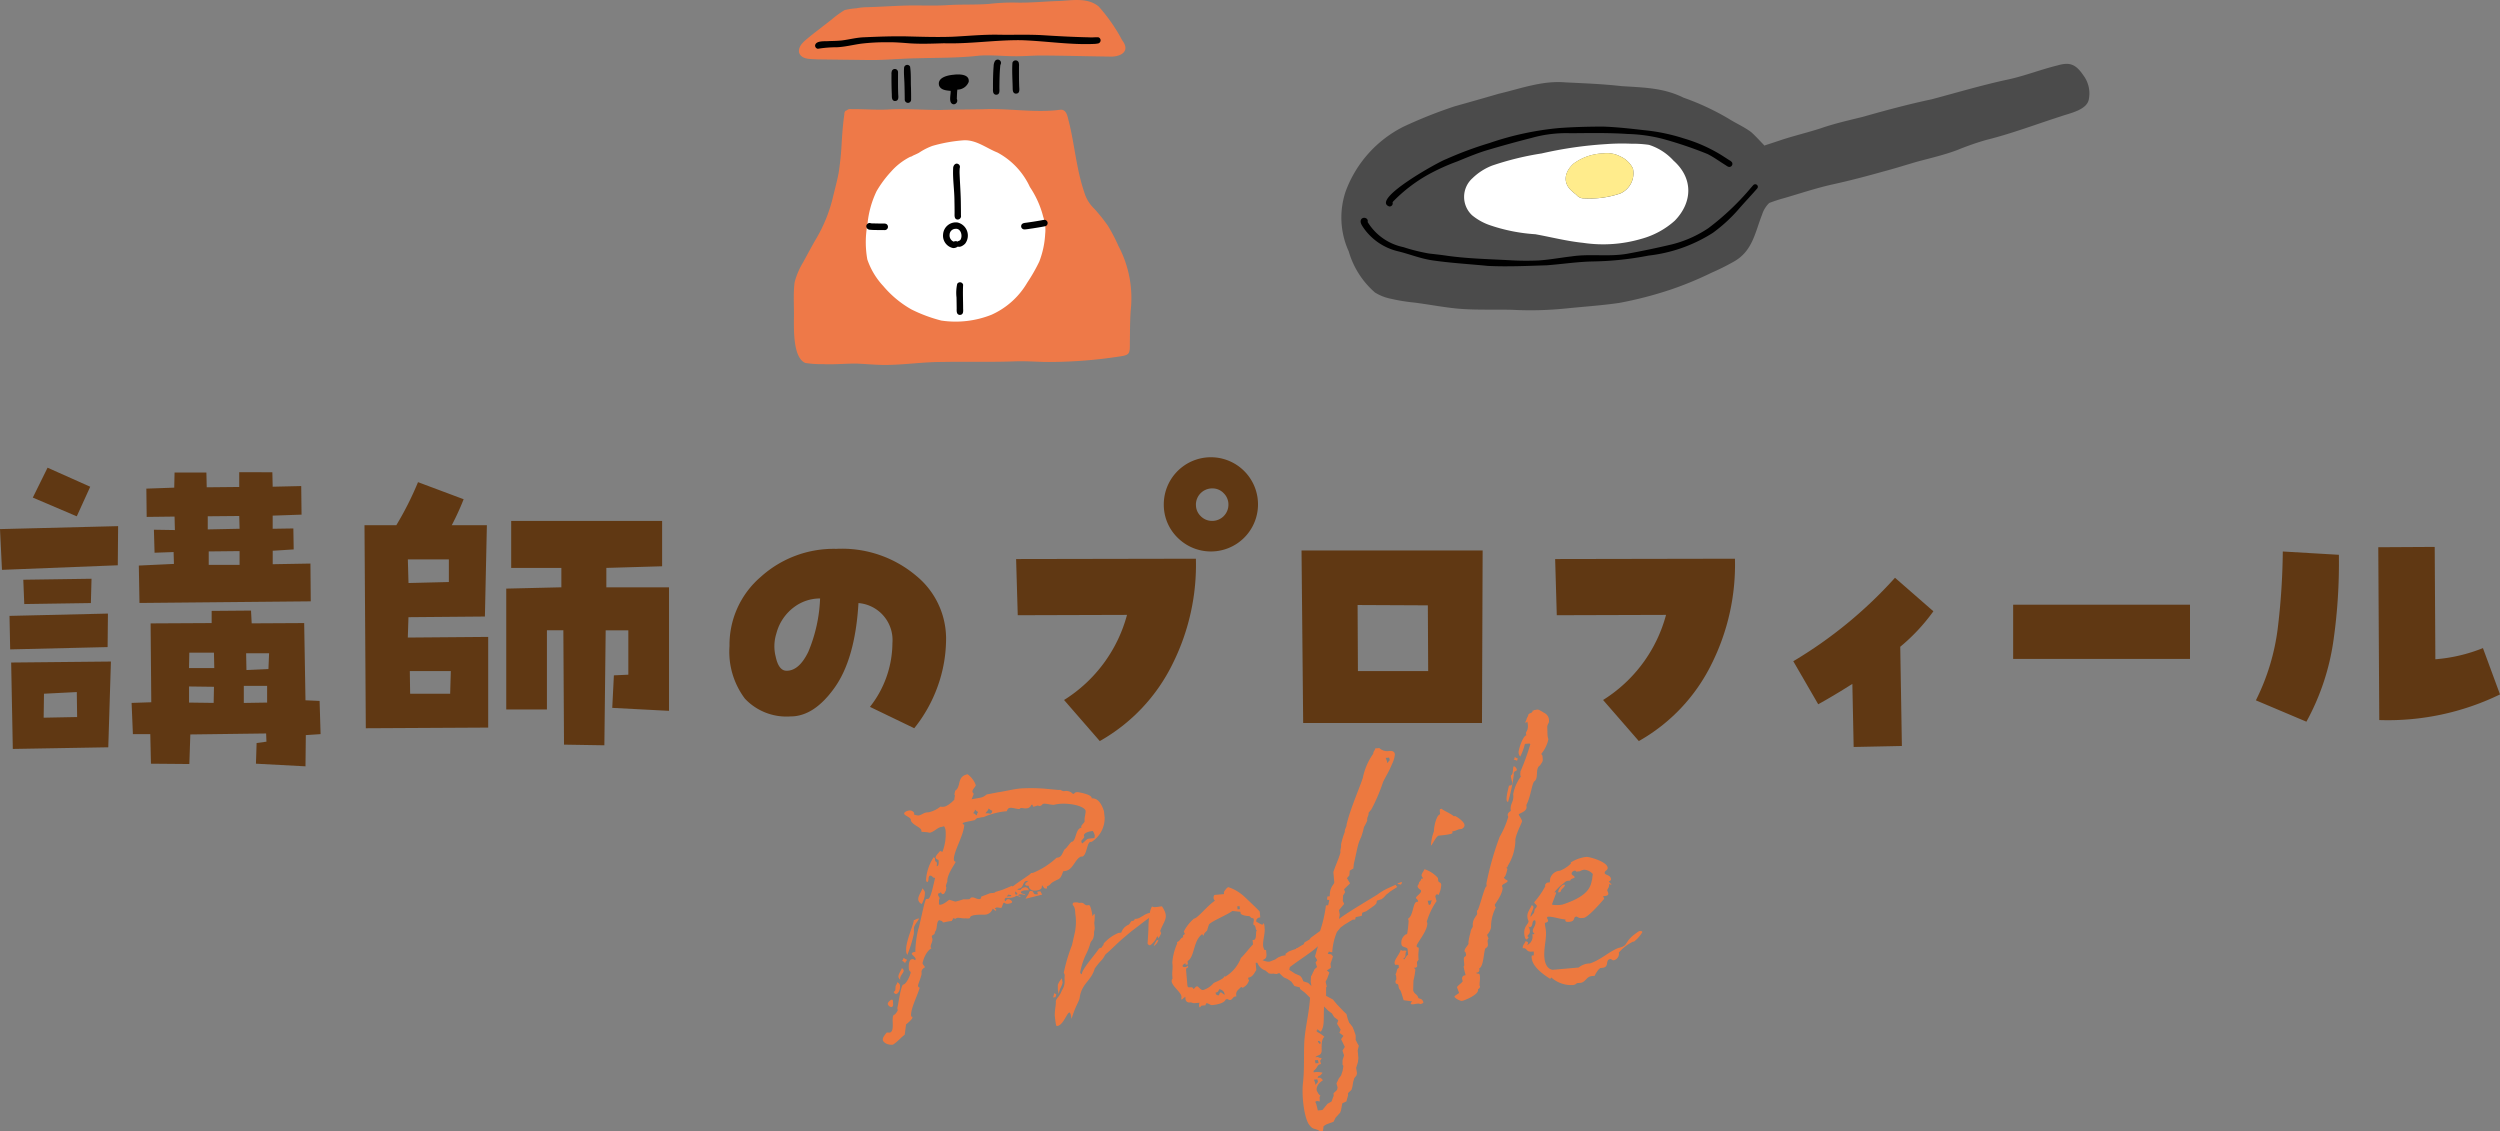 <svg xmlns="http://www.w3.org/2000/svg" xmlns:xlink="http://www.w3.org/1999/xlink" width="274" height="124" viewBox="0 0 274 124"><rect x="0" y="0" width="274" height="124" fill="#808080" stroke="none"/><defs><clipPath id="a"><rect width="37" height="40" fill="none"/></clipPath><clipPath id="b"><rect width="82" height="27" fill="none"/></clipPath></defs><g transform="translate(-51 -1028)"><g transform="translate(-198.379 455.401)"><g transform="translate(346.135 650.358)"><path d="M368.284,661.379a3.084,3.084,0,0,1-1.41,2.652l-.126.011c-.417.037-.388,1.342-.869,1.6l-.21.017c-.687.312-.837,1.506-1.8,1.591l-.125.01c-.139.35-.231.737-.554.892-1.133.52-.59.473-1.237.783l.018.209-.21.018c-.175-.07-.283-.353-.325-.349-.125.009.211.486-.709.565-.333.031-.72-.062-.761-.521-.254-.02-.338-.012-.391-.135s.306-.364.385-.414l-.208.018c-.5.044-.31.787-.9.837-.038.045-.122.053-.114.137l.338.012c.031-.13.271-.277.48-.294a.374.374,0,0,1,.409.342,1.713,1.713,0,0,0-.463,0,.7.7,0,0,0-.406.162c.025.293.432.131.5.379a1.388,1.388,0,0,0-.557-.12c-.126.01-.164.056-.282.15.126-.009.3.017.308.142l-.433-.13a1.466,1.466,0,0,1-.82.24c-.126.012-.255-.019-.381-.007l-.114.135.014.168.132.073a.238.238,0,0,1,.233-.232c.168-.013.436.173.447.3s-.277.195-.487.212a.507.507,0,0,1-.391-.134l-.079.049-.209.523c-.209.019-.383-.05-.508-.039a.364.364,0,0,0-.239.146c.042,0,.174.071.178.113.007.083-.076.09-.118.094l-.273-.229a.937.937,0,0,1-.785.66l-.125.009s-1.523-.076-1.573.306c.015.168-.456.082-.581.094-.251.021-.554-.078-.8-.056-.126.012-.126.012-.161.1l-.342-.054c.018.208-.111.178-.1.262,0,.042-.08.048-.122.052-.542.048-.824.2-.874.118-.1-.16-.181-.152-.4-.218-.365.16-.164,1.026-.48,1.267.037.418-.354.284-.331.534.01.126.056.164.063.248.033.376-.275.7-.17.941l.052.122c-.167.015-.712.527-.958,1.56-.027.172.242.357.253.483,0,.042-.406.163-.37.581l.008.084c.021.251-.4,1.214-.389,1.34a.231.231,0,0,0,.19.238c-.366,1.128-1.054,2.41-.945,3.16.125-.01.129.032.136.116.014.166-.652.73-.693.733l-.152,1.152c-.319.2-.854.833-1.294,1.084-.627.053-1.033-.249-1.1-.495-.068-.29.316-.7.431-.84l.339.013c.654-.225,0-1.9.542-1.987a1.5,1.5,0,0,0,.336-.493c-.046-.038-.057-.164-.064-.249.023.253.369-2.519.662-2.543.334-.029.828-1.128.806-1.38a.42.42,0,0,1-.2-.318c-.048-.544.034-1.057.367-1.087.126-.011.172.027.35.138-.046-.038.031-.13.031-.13-.021-.25-.42-.469-.432-.594,0-.042.031-.13.237-.19l.167-.013-.011-.126a11.81,11.81,0,0,1,.336-2.432c.083-.007.686-3.222.853-3.237l.209-.018c.293-.025.582-1.526.767-2.3l-.171-.027c-.133-.074-.143-.2-.356-.222-.293.025-.112.643-.317.7-.129-.032-.136-.115-.147-.24a5.07,5.07,0,0,1,.837-2.477s.09.076.132.072l.033.377a.231.231,0,0,1,.188.238c.011.126-.027.17-.015.3.251-.022.215-.44.192-.692-.217-.063-.31-.182-.314-.224-.023-.252.331-.536.48-.76l.262.1a5.285,5.285,0,0,0,.347-2.307.9.9,0,0,0-.17-.492c-.125.011-.164.057-.288.069-.459.04-1.066.809-1.464.591l-.721-.063-.011-.125c-.033-.377-.891-.554-1.147-1.08l-.01-.125c-.023-.252-.714-.444-.731-.654-.015-.166.308-.323.56-.344a.532.532,0,0,1,.526.249l.019.209a2.22,2.22,0,0,0,.429.09c.376-.034.564-.3.939-.336l.251-.023a3.221,3.221,0,0,0,1.251-.616,1.187,1.187,0,0,0,.381.01c.458-.04,1.153-.776,1.153-.776-.022-.251.127-.474-.006-.546l.089-.43c.715-.484.12-1.528,1.357-1.807a2.588,2.588,0,0,1,.9,1.186c.013.168-.383.457-.36.707a.3.3,0,0,0,.147.24l-.241.61.912-.164a1.377,1.377,0,0,0,.726-.359l1.2-.232c.832-.115,1.736-.362,2.572-.433a19.417,19.417,0,0,1,2.57.026l1.4.13.254.02c.031-.128.265.146.516.124a1.007,1.007,0,0,1,.952.3l.126-.012c.034-.086.19-.226.49-.169s1.412.257,1.444.633l0,.042c.794-.07,1.17.867,1.343,1.4ZM344.515,681.8c-.014-.166.3-.447.422-.458s.129.032.14.156l.017.21c.027.292-.046.426-.171.436A.441.441,0,0,1,344.515,681.8Zm.646-1.278c.072-.132.2-.143.182-.31l.025-.214c-.026-.292.183-.309.161-.561a.4.4,0,0,1,.329.391c.034.379-.177.86-.429.883C345.3,680.717,345.256,680.637,345.162,680.519Zm.722-1.37a.5.5,0,0,1-.2-.32c-.025-.293.28-.657.379-.961.136.116.181.154.192.279.022.25-.415.542-.383.918Zm.2-2.04c.031-.129.155-.14.138-.35.217.067.228.193.395.177.014.167-.194.185-.176.4C346.307,677.257,346.25,677.094,346.083,677.109Zm1.865-4.673c-.176.392-.646.771-.562,1.27l-.009.38a13.577,13.577,0,0,1-.721,2.34.753.753,0,0,1-.124-.454c-.088-1,.876-2.985.839-3.4,0,.042.087.035.087.035a1.386,1.386,0,0,1,.365-.159Zm.283-1.586a.649.649,0,0,1-.377-.473c-.04-.46.458-1.01.436-1.261.186.195.281.312.295.48A2.435,2.435,0,0,1,348.231,670.85Zm17.539-8.365c-.226-.193.332-.537.318-.7-.04-.461.136-.855.109-1.148-.021-.251-.693-.7-2.173-.778a4.662,4.662,0,0,0-1.294.114c-.294.026-.813-.14-1.106-.115-.251.023-.148.224-.525.257-.182-.153-.372.076-.669.059l-.059-.206-.125.01a.566.566,0,0,1-.514.384c-.375.032-.342-.056-.675-.027a.168.168,0,0,1-.161.1c-.209.017-.686-.151-.938-.128-.209.017-.326.112-.388.371l-.252.023a8.026,8.026,0,0,0-2.3.623l-.126.012c-.167.013-.288.066-.5.084-.168.013-.315.238-.358.242-.619.138-1.368.246-1.315.368.049.081.1.119.179.113-.027,1.14-1.21,3.014-1.137,3.851.011.126.057.164.189.236-.028.172-.973,1.392-.906,2.146,0,.041-.25.526-.114.642l-.05.383c-.119.1-.1.346-.346.368-.126.012-.144-.2-.228-.19-.042,0-.118.093-.16.1l-.084.008a.254.254,0,0,0-.028.17c.011.124.148.24.16.365.006.084-.074.133-.066.218.022.25-.082.512.128.494.375-.033.764-.4,1-.552l.648.2c.251-.02.82-.24.946-.251a4.438,4.438,0,0,0,.546-.006c.209-.018.111-.178.362-.2s.524.207.774.185a.229.229,0,0,0,.2-.1l.027-.17.856-.328c.119-.1.63-.014.7-.188l.78-.236,1.015-.427c.045.039.087.035.091.077.627-.519,1.985-1.354,1.978-1.438,0-.042.08-.05.122-.053l.125-.011a8.492,8.492,0,0,0,2.592-1.66l.084-.006c.543-.048.572-.684.842-.96.126-.011.608-.77.732-.781C365.186,663.969,365.061,662.546,365.771,662.485Zm-11.883-1.573c.167-.015.182.153.4.218-.018-.21.1-.262.134-.391-.168.013-.228-.19-.357-.222C354.079,660.684,353.919,660.783,353.888,660.912Zm1.348.008a1,1,0,0,1,.508.04c.244-.105.191-.227.222-.357-.168.015-.224-.148-.44-.214C355.586,660.594,355.264,660.749,355.236,660.92Zm2.771,9.073c.036-.087.036-.087.032-.128a.609.609,0,0,1-.3-.06l-.191.227.083-.006Zm.733-.276c.007.084-.146-.24-.271-.228l.017.21c0,.041,0,.041.053.122C358.624,669.813,358.748,669.8,358.74,669.717Zm2.5-.261.2.363-1.813.454c-.007-.084.374-.539.364-.664,0-.042.03-.13.151-.182.5-.044.2.4.664.365l.168-.016-.057-.163c-.007-.084-.011-.125.114-.137Zm5.931-5.831c-.01-.126.062-.258.009-.38a1.258,1.258,0,0,0-.2-.4c-.417.037-.991.213-.966.506.007.084.007.084.052.122-.1.262-.347.368-.336.494a.361.361,0,0,0,.106.244c.509-.425.46-.5.836-.538Z" transform="translate(-343.97 -649.532)" fill="#ed793f"/><path d="M362.573,680.436l-.1.3-.251.023.127-.474Zm11.388-6.984a.609.609,0,0,0,.106.244,1.614,1.614,0,0,1-.329.578.81.81,0,0,0-.105-.245,2.247,2.247,0,0,1-.754.995c-.165.057-.217-.065-.308-.142.049-.889.1-1.315.1-2.2.031-.129.009-.381.071-.639-.635.436-1.42,1.093-1.9,1.43l-.9.755c-.822.7-1.165,1.114-1.987,1.817-.512.889-.267.32-1.17,1.535-.385,1.383-1.457,1.647-1.656,3.224-.086.471-.4.709-.893,2.312-.092-.583-.148-.747-.27-.692-.282.15-.677,1.408-1.3,1.463-.126.011-.126.011-.259-1.03-.05-.587.141-1.276.108-1.655-.023-.25.377-.5.619-1.108l.035-.088c.481-.758.239-1.115.32-1.628-.011-.126-.023-.253-.108-.286a18.316,18.316,0,0,1,.909-3.074l.242-1.076a5.96,5.96,0,0,0,.16-2.037c-.086-.5,0-.97-.322-1.278-.017-.208.02-.254.145-.265a.916.916,0,0,1,.55.037l.126-.011c.459-.04.353.18.7.276l.251-.021c.168-.014.306.605.4,1.229a.7.7,0,0,1,.187-.269c.042,0,.049.08.053.122a6.029,6.029,0,0,1-.053.849l.044.5c.026.292-.092.387-.066.679-.052.847-.321.661-.445,1.177a5.657,5.657,0,0,1-.412,1.049,7.945,7.945,0,0,0-.665,2.038.23.23,0,0,0,.185.195c-.043-.5,1.492-2.2,1.825-2.732.187-.267.335-.028.43-.374-.041,0,.126-.011.115-.136s.107-.22.3-.406a4.247,4.247,0,0,1,1.355-.879l.294-.026a1.4,1.4,0,0,1,.807-.871c.122-.053.256-.443.386-.414.167-.013.246-.063.277-.192l-.046-.039a1,1,0,0,0,.7-.187l.281-.152a1.988,1.988,0,0,1,.73-.317,1.934,1.934,0,0,1,.233-.7c.224.151.593.033,1.094-.011C374.972,672.017,374.406,672.276,373.961,673.453ZM362.947,679.9l-.127.474-.086-.5,0-.506.141-.306.3-.406.085.5-.1.3Zm8.163-7.755,0-.042Zm2.4,2.4c.042,0,.2-.1.243-.106a1.042,1.042,0,0,1-.488.676C373.25,674.949,373.521,674.673,373.509,674.547Z" transform="translate(-343.553 -649.199)" fill="#ed793f"/><path d="M385.1,675.611l.168-.013.04.46c.055.628-.374.538-.607.77l.011.126a.183.183,0,0,1-.032.128c-.083.008-.087-.034-.094-.118l-.459.041.069.794c-.224.315-.355.748-.894.837l.018.209c.084-.006.087.036.087.036a1.258,1.258,0,0,1-.724.863s-.042,0-.049-.08l-.126.011c-.27.278-.552.428-.516.845l.015.168-.126.011c-.251.023-.306.364-.556.385a.463.463,0,0,1-.261-.1l-.208.018c-.17.478-1.127.6-1.5.637-.209.019-.4-.218-.608-.2-.042,0-.118.093-.106.219l-.458.041-.153.18c-.084.007-.088-.035-.1-.159a.514.514,0,0,1,.055-.343l-.543.047c-.251.023-.3-.1-.511-.08l-.126.01a.416.416,0,0,1-.374-.431l-.019-.209-.391.33a.417.417,0,0,1-.053-.122.446.446,0,0,0,.024-.212c-.044-.5-1.025-1.134-1.073-1.678a.39.39,0,0,1,.1-.3l-.027-.293c-.043-.5.064-.721.02-1.223l-.023-.251a6.306,6.306,0,0,1,.535-2.071l-.014-.166c.368-.118.339-.452.67-.524l-.018-.208c.122-.054.2-.143.193-.185-.006-.084-.093-.119-.1-.245a4.754,4.754,0,0,1,1.1-1.4c.417-.036,1.436-1.391,2.313-1.975a.327.327,0,0,1-.148-.24.463.463,0,0,1,.093-.386l1.044-.092-.018-.208c.034-.088.331-.536.5-.55a4.737,4.737,0,0,1,1.777,1.066s1.651,1.543,1.658,1.627l.054.626a.444.444,0,0,0-.437.291l.017.21c.126-.011.489.295.657.28.083-.007.08-.049.152-.182a2.244,2.244,0,0,1,.089.541c.062.712-.218,1.367-.163,2A1.5,1.5,0,0,0,385.1,675.611Zm-.817-2.12c-.22-.107-.1-.624-.392-.64l-.011-.125c-.015-.167.057-.3.047-.426-.018-.209-.1-.2-.228-.192l-.273-.227c-.209.017-.891-.09-.95-.3l-.015-.167-.892-.091c-.552.428-2.3,1.128-2.564,1.489l-.165.52c-.019.255-.355.284-.4.668-.126.011-.13-.031-.141-.157-1.035.682-.833,2.519-1.635,2.968l.033.376-.251.023-.014-.168c-.24.147-.32.2-.309.323.007.084.136.115.262.1a.386.386,0,0,0,.323-.156l.018.208c-.21.02-.24.149-.218.4l.143,1.631c.055.164.139.156.348.138.293-.027.269.187.311.183.126-.011.187-.269.4-.288.126-.011.374.43.666.406a2.476,2.476,0,0,0,1.154-.775l.042,0c-.167.014,1.141-.437,1.115-.73.083-.008.087.034.129.031a4.076,4.076,0,0,0,1.712-2.087c-.028.17,1.223-1.417,1.306-1.423l-.044-.5.126-.01c.375-.034.167-.984.333-1Zm-3.553,7.015c-.037-.419-.3-.521-.561-.626-.114.136-.138.35-.347.369l-.084.006c.021.251.105.244.238.315l.125-.01c.07-.176.1-.3.184-.309C380.407,680.238,380.55,680.436,380.725,680.506Zm1.383-9.691.031.335.251-.022-.03-.335Z" transform="translate(-343.262 -649.239)" fill="#ed793f"/><path d="M386.5,678.487l-.284.11-.384-.05a1.062,1.062,0,0,1-.509-.04c-.007-.084-.223-.15-.275-.272a1.48,1.48,0,0,1-1.032-1.215c-.235-.276-.042,0-.067-.289.349.137,1.018.586,1.516.5l.571-.22.358-.242.407-.163.456-.082-.1-.118.4-.288.285-.109.49-.17.077-.091.083-.007.4-.246.282-.151.106-.22.522-.3.189-.228.99-.718a13.969,13.969,0,0,0,.64-2.8l.251-.023.12-.558-.258-.061.054-.342.251-.023c-.007-1.053.478-1.263.5-1.518l-.1-1.131c.2-.648.624-1.528.779-2.176-.064-.247.119-.558.056-.806a7.761,7.761,0,0,1,.421-1.427c-.063-.247.241-.613.185-.775.4-1.722,1.35-3.828,1.783-5.131a6.956,6.956,0,0,1,1.155-2.672c-.056-.164.218-.4.2-.566l.46-.04a1.28,1.28,0,0,0,.955.338c.5-.086.72.064.747.356a3.091,3.091,0,0,1-.326,1.082c-.31.787-.645,1.278-.968,1.941a19.244,19.244,0,0,1-1.292,3.021l-.306.365c.068.289-.211.481-.136.855a7.833,7.833,0,0,1-.36.706,8.194,8.194,0,0,1-.322,1.124,4.643,4.643,0,0,0-.4,1.174c-.035.087-.12.558-.213.946l-.18.816-.044.468-.4.245-.039.509-.268.32.345.561-.66.645.114.329-.222.355-.033.6.154.323-.572.681.086.5-.085.472c.905-.712,3.71-2.349,4.228-2.689a6.373,6.373,0,0,1,1.281-.744l.689-.314.189.237-.757.488-.473.38-.191.226-.273.236-.532.172-.059.3-.231.232-.873.623-.448.166-.055.342-.66.142-.062.259-.293.025-.879.542-.4.288-.419.5a6.665,6.665,0,0,0-.52,2.237c-.509-.038-.273-.228-.492.17.559.12.249-.065.574.288l-.269.783.04.46-.437.29.272.23-.237.654-.18.352.131.536-.076.091,0,.928.751.4.423.512.741.776.321.31.128.494.166.451.14.156.237.318.163.407.17.491,0,.506.2.4.146.241-.123.516.074.836-.047.426-.032.128-.165.521.093.583-.061.258-.229.272-.131.434-.081.512-.1.345-.389.371.019.21-.193.692-.445.207-.143.771-.1.262-.5.549-.215.44-.775.279-.319.2a5.508,5.508,0,0,1-.078.556l-.292.026c-.41-.343-.816-.181-1.108-.62-.594-.538-.943-3.079-.786-4.653.2-1.534.051-3.757.192-5.033.133-1.36.507-2.869.588-4.351l-.552-.542-.543-.416-.013-.168-.6-.157-.337-.476-.447-.3-.394-.175Zm1.106-.348.626.408.568.246.19.237.158.364.521.167.367.345-.083-.454.034-.594.073-.132.319-.663.274-.234-.169-.492.188-.268-.248-.4.324-1.125c-.66.648-2.1,1.532-3.084,2.294Zm4.189,14.681.441-.25.237-.651-.021-.251.39-.372.06-.259-.124-.453.249-.527.264-.361.165-.521.082-.512-.094-.119,0-.505.165-.52-.173-.534.259-.4-.41-.85.262-.362-.449-.339.138-.349-.393-.641.134-.39-.451-.34-.245-.4-.406-.3-.461-.465c-.062,1.691.057,2.1-.348,2.772a3.6,3.6,0,0,1-.4-.3l.015.166-.126.012.139.156a3.3,3.3,0,0,1,.761.523c-.434.333-.252,1.456-.317,1.671-.131.434-.437.293-.666.564l.294-.025c.181.153.087.035.389.135-.21.48-.208.017-.071.637-.5.086-.3.365-.818.747l.015.167a1.964,1.964,0,0,1,.971.041l-.15.182c-.188.27-.293.026-.39.372l.209-.017a.513.513,0,0,1,.363.3c-.52.3-.888.92-.558,1.314.163.407.4.26.212.487-.032.129.026.294,0,.507-.427-.047-.136-.116-.5.044.1.117.151.282.293.942l.336-.03c.126-.01.209-.017.281-.15Zm-1.051-2.394a.852.852,0,0,0-.069-.291l-.375.035a1.644,1.644,0,0,1,.176.574Zm.071-2.073c-.011-.126-.063-.248-.071-.332l-.333.03c.007.084.059.2.071.331Zm.22-2.3c-.182-.152-.049-.079-.306-.141a.6.6,0,0,0,.2.322C391.013,686.312,391.044,686.183,391.033,686.057Zm7.573-30.888a.785.785,0,0,0-.066-.29l-.376.033a1.637,1.637,0,0,1,.177.575Zm.844,13.5.49-.17a.389.389,0,0,1-.1.3C399.495,668.706,399.673,668.818,399.45,668.668Z" transform="translate(-343.057 -649.6)" fill="#ed793f"/><path d="M403.917,668.637a2.557,2.557,0,0,1-.318,1.167.2.2,0,0,0-.137-.115.273.273,0,0,0-.186.269l.127.495a7.812,7.812,0,0,0-1.067,2.244c.008.084.049.08.053.122.076.879-1.192,2.254-1.167,2.547.019.209.22.105.231.232.018.21-.075.6-.031,1.1l.011.126c.011.126-.193.185-.176.394l.023.252c.01.125.014.167-.146.265l-.209.018c.1.118.182.152.15.282a7.68,7.68,0,0,1-.2,1.112l-.034,1.058c.127.495.408.342.581.877l.3.1a.571.571,0,0,1,.241.355c0,.042-.034.088-.155.142l-.206.059c-.185-.2-.87.161-1.014-.038-.049-.081.031-.129.145-.264l-.938-.129-.121-.413c-.113-.326-.187-.7-.363-.81l-.061-.206c-.051-.585-.311-.184-.344-.56l-.011-.126c.116-.136.116-.136.082-.512-.007-.084-.052-.12-.063-.246.155-.14.074-.6.361-.667l-.029-.334a2.32,2.32,0,0,1-.254-.019c-.042,0-.042,0-.038.046a.255.255,0,0,1-.147-.241c-.033-.376.55-.934.673-1.45a.35.35,0,0,0,.219.109l.169-.015a.348.348,0,0,1,.257.063c-.235.19.017.673-.352.789a.43.43,0,0,0,.053.122c.126-.01.295-.49.461-.5l-.055-.627c-.066-.289-.641-.114-.682-.574a1.088,1.088,0,0,1,.5-1.056l.125-.01a11.721,11.721,0,0,0,.169-1.448c-.01-.125-.056-.163-.063-.247.6-.348.516-1.815.975-1.856l.124-.009,0-.042c-.017-.21-.236-.319-.24-.36-.018-.209.867-.667.466-.926-.537-.375-.131-.538-.143-.663-.017-.209.271-.276.249-.529l.211-.018c-.061-.2-.235-.272-.128-.494.069-.174.22-.356.29-.531a3.275,3.275,0,0,1,1.473.966l.019.209c.013.168.063.248.192.279A.3.3,0,0,1,403.917,668.637Zm-1.362,2.228c.376-.034.138-.35.378-.5l-.5.044Zm2.9-9.739c.308.142.981.632,1.01.965.015.168-.057.3-.3.448l-.167.014c-.334.03-.4.2-.863.245l.015.167c.014.168-1.24.279-1.49.3-.292.026-.748,1.076-.873,1.089a5.032,5.032,0,0,1,.328-1.548c.017-.759.344-1.842.678-1.871l-.037-.418c-.015-.168.069-.176.235-.191.011.126.971.506,1.293.814Z" transform="translate(-342.715 -649.442)" fill="#ed793f"/><path d="M411.045,666.868l0,.042c.008.084-.034.087-.118.094a.165.165,0,0,0,.1.16s-.173.9-.382.918c.022.253.45.341.415.428-.145.265-.645.309-.624.56l.057.164c.055.629-.85,1.845-.85,1.845a.566.566,0,0,0,.113.329,4.491,4.491,0,0,0-.524,2.194,1.725,1.725,0,0,1-.436.8l.108.286a.451.451,0,0,1,.053.121.465.465,0,0,0-.093.388l.023.252a.416.416,0,0,1-.217.4c-.251.021-.2,2.04-.733,2.213l.011.126c.021.25-.1.345-.347.367.147.241.368-.117.412.385.029.335-.058.764-.037,1.015l.049.081a.315.315,0,0,1-.226.314l.008.083c.047.544-1.538,1.188-1.789,1.211a1.483,1.483,0,0,1-.8-.436c-.014-.166.476-.336.507-.465l-.219-.572c-.015-.168.506-.466.614-.686l-.068-.289c.024-.213.1-.346.388-.371-.011-.126-.179-.617-.212-.992.083-.008.072-.134.06-.259l-.037-.419c-.044-.5.271-.277.242-.61l-.064-.248c-.087-.034-.087-.034-.1-.118-.025-.294.447-.672.433-.838l-.011-.127a6.8,6.8,0,0,1,.24-1.116l0-.042c.019-.255.253-.486.241-.611l0-.042c-.065-.752.49-1.138.476-1.306l-.018-.209c0-.042-.014-.168.028-.172.14.157.783-2.6.992-2.616.041,0,.034-.086.03-.128l-.018-.21a33.706,33.706,0,0,1,1.449-5.1,9.711,9.711,0,0,0,.945-2.189l-.055-.165c-.022-.251.136-.348.334-.493l-.014-.168c-.052-.586.345-.874.29-1.5l-.014-.167a4.67,4.67,0,0,1,.842-1.93.613.613,0,0,1-.064-.247c-.01-.125.028-.171.016-.3a25.032,25.032,0,0,0,1.085-3c-.007-.084-.216-.065-.258-.061l-.336.03a6.568,6.568,0,0,1-.51,1.392.7.7,0,0,1-.175-.574c.142-.77.563-1.736.855-1.761a.651.651,0,0,1-.063-.248c-.011-.126.271-.277.216-.9a1.435,1.435,0,0,0-.075-.373c-.073.133-.115.137-.2.143-.042,0,.138-.348.134-.39-.007-.084.181-.352.177-.394-.023-.252.4-.288.393-.33,0,0-.007-.084.119-.094l-.046-.038c-.008-.084.034-.088.16-.1,0-.041.08-.049.2-.06.248-.063.289-.067.822.265l.133.073a.927.927,0,0,1,.5.884c.022.25-.221.355-.188.733.021.251.006.547.035.882l.011.125a.952.952,0,0,1,.068.29,3.777,3.777,0,0,1-.787,1.587.325.325,0,0,1,.146.24l.03.335c.026.294-.172.436-.28.657-.6.348-.137,1.318-.606,1.739-.285.11-.4,1.637-.908,2.609l.018.21c.047.544-.864.709-.853.834s.34.519.358.727c.014.166-.788,1.587-.732,2.214A5.459,5.459,0,0,1,411.045,666.868Zm.154-8.824.126-.011c.544-.047-.133-1.044.152-1.152.2-.144.129-.938.253-.95s.315.226.329.393c.011.125-.368.115-.343.409l.011.125a19.284,19.284,0,0,1-.626,2.964C410.768,659.851,410.981,658.906,411.2,658.044Zm.9-2.777,0,.042c-.126.011-.178-.111-.388-.092.074-.134.116-.137.1-.3.128.03.223.148.349.138C412.171,655.177,412.087,655.183,412.095,655.267Z" transform="translate(-342.568 -649.7)" fill="#ed793f"/><path d="M425.434,673.6a.2.2,0,0,1,.219.109,3.712,3.712,0,0,1-.919,1.048l-.126.012a4.992,4.992,0,0,0-1.538,1.188l.015.167a.757.757,0,0,1-.572.682c-.209.018-.224-.149-.35-.138-.667.059-.048.89-.925.967l-.167.014c-.206.06-.577.64-.641.856l-.293.027c-.627.055-.664.606-1.2.737l-.459.04a.678.678,0,0,1-.488.213,3.3,3.3,0,0,1-2.346-.85c.011.126-.031.129-.157.141,0-.042-1.861-1.061-1.963-2.232a.543.543,0,0,1,.015-.3l.21-.017,0-.422-.168.013c-.751.067-.5-.42-1.041-.372-.033-.376.249-.529.311-.786.173.07.261.1.268.186.011.126-.069.175-.1.262a1.039,1.039,0,0,0,.569-1.187l.209-.018-.01-.126c-.128-.03-.136-.114-.147-.24-.021-.25.328-.577.3-.953-.008-.084-.018-.21-.1-.2-.376.032-.1.726-.564.766a.156.156,0,0,0-.133-.074.723.723,0,0,1,.169.492c.033.376-.259.4-.248.528s.053.123.136.115c-.11.178-.187.27-.229.273-.125.01-.231-.234-.264-.609-.077-.88.5-1.056.464-1.433a.844.844,0,0,1-.12-.41c-.044-.5.191-.692.475-1.307.133.073.178.111.185.195.021.25-.317.7-.326,1.083.161-.1.225-.314.385-.413l.058-.3c.024-.213.232-.23.253-.486-.011-.125-.273-.229-.287-.4a9.119,9.119,0,0,0,1.234-1.794c-.042,0-.049-.08-.049-.08,0-.042.144-.265.271-.277l.251-.023.045-.426a1.2,1.2,0,0,1,.938-.84l.125-.011a3.588,3.588,0,0,0,1.2-.779l-.011-.125a4.029,4.029,0,0,1,1.715-.613c.292-.027,2.275.515,2.333,1.185.026.293-.35.326-.327.577s.647.2.687.657c.011.126-.027.172-.228.272.1.12.147.242.276.271.007.084-.035.088-.035.088-.083.007-.132-.074-.216-.066.033.376-.131.432-.2.647.011.126.108.287.116.371.015.167-.1.262-.438.292l-.126.01c.012.126.1.16.11.286,0,0-1.715,2.047-2.259,2.095l-.251.022c-.252.022-.346-.1-.52-.166-.459.041-.04.51-.793.577-.251.022-.42-.005-.432-.131-.007-.084-.007-.084.031-.129-.634-.029-1.418-.34-1.919-.3-.042,0-.126.012-.116.137.007.083.1.2.105.243.03.336-.365.158-.344.41s.086.5.108.751c.081.92-.254,1.918-.163,2.964.048.545.277,1.24.916,1.311l2.841-.25a1.946,1.946,0,0,1,1.224-.445c1.148-.353,2.194-1.372,3.175-1.711,1.2-.275.406-.668,2.239-1.841Zm-9.688-2.946c-.073.133.937.129,1.221.019,3.11-1.031,3.008-2.2,3.173-2.723l.074-.6a1.326,1.326,0,0,0-.925-.468.985.985,0,0,0-.491.17l-.418.036a.134.134,0,0,0-.136-.115c-.126.01-.364.159-.35.327.023.25.31.182.332.434-.114.135-.413.078-.475.337l-.251.021c-.294.026-.4.245-.639.393a4.482,4.482,0,0,0-.89.92.159.159,0,0,1,.124-.052c.083-.007.128.031.093.119Zm.684-1.325c-.022-.25.351-.788.6-.81.084-.007.125-.011.132.073-.1.3-.392.33-.484.716a.7.7,0,0,1-.207.059C416.434,669.369,416.434,669.369,416.431,669.327Z" transform="translate(-342.401 -649.317)" fill="#ed793f"/></g><g transform="translate(249.379 622.599)"><path d="M262.289,634.524l-12.694.5-.216-4.466,12.946-.324Zm-11.795,9.219-.073-3.673,10.788-.253-.036,3.673Zm10.752,10.73-10.464.18-.18-9.47,10.933-.109ZM259.411,636l-.072,2.664-7.3.109-.107-2.665Zm-.143-10.083-1.475,3.241-4.818-2.053,1.618-3.277ZM254.2,648.6l-.036,2.628,3.668-.072-.037-2.737Zm28.517-7.743.143,8.463,1.547.072.108,3.637-1.618.108-.037,3.421-5.429-.288.072-2.269,1.079-.144-.036-.9-8.307.108-.108,3.241-4.207-.036-.073-3.241h-1.906l-.143-3.421,2.157-.072-.072-8.643,6.689-.036v-1.333l4.315-.036.073,1.4Zm-3.488-16.529.036,1.585,3.128-.072.036,3.132-3.164.109v1.44l2.266-.036.036,2.3-2.3.144v1.476l4.135-.072.036,4.141-18.772.179-.072-4.1,3.848-.18-.036-1.3-2.087.073-.072-2.521,2.3.036-.036-1.477-3.056.037-.036-3.1,3.056-.108.036-1.657H272l.036,1.62,3.561-.036v-1.62Zm-9.134,21.462h2.769l-.036-1.692h-2.7Zm2.7,3.817.036-1.765-2.733-.036v1.765Zm-.647-20.454v1.44l3.488-.072-.036-1.4Zm.107,5.329h3.381v-1.512l-3.381.036Zm6.4,15.089V647.74H276.1v1.872Zm.144-3.673.072-1.729h-2.517l.036,1.837Z" transform="translate(-249.379 -622.569)" fill="#603813"/><path d="M294.3,625.376l5,1.872A29.079,29.079,0,0,1,298,630.093h3.847l-.216,10.011-8.378.072-.072,2.233,8.81-.072v9.939l-13.413.072-.144-22.255h3.488A34.776,34.776,0,0,0,294.3,625.376Zm3.38,8.463h-4.495l.072,2.592,4.423-.109ZM293.4,646.082l.036,2.485h4.387l.072-2.485Zm21.54-11.307V636.9h6.869v13.54l-6.221-.325.18-3.565,1.582-.072v-4.862h-2.482l-.144,12.6-4.423-.072-.072-12.532h-1.8v8.679h-4.459V637.044l6.041-.144v-2.124h-5.5v-5.15h16.542v4.97Z" transform="translate(-248.485 -622.532)" fill="#603813"/><path d="M339.234,632.513a12.6,12.6,0,0,1,8.774,2.953,8.908,8.908,0,0,1,3.272,6.769,15.463,15.463,0,0,1-.952,5.437,15.8,15.8,0,0,1-2.536,4.5l-4.855-2.341a11.4,11.4,0,0,0,2.463-7,4.065,4.065,0,0,0-3.721-4.376q-.361,6.086-2.607,9.255t-4.837,3.168a6.262,6.262,0,0,1-5-1.944,8.561,8.561,0,0,1-1.691-5.762,9.8,9.8,0,0,1,3.416-7.58A11.919,11.919,0,0,1,339.234,632.513Zm-5.429,13.36q1.366,0,2.373-2.071a16.642,16.642,0,0,0,1.294-5.852,4.718,4.718,0,0,0-2.786.9,5.225,5.225,0,0,0-2,2.917,4.652,4.652,0,0,0-.073,2.592Q332.941,645.872,333.8,645.873Z" transform="translate(-247.59 -622.358)" fill="#603813"/><path d="M363.507,649.318a15.816,15.816,0,0,0,6.9-9.327l-11.975.036-.18-6.157,19.706-.037a24.311,24.311,0,0,1-2.535,11.487,19.616,19.616,0,0,1-8,8.5Zm10.932-21.5a5.163,5.163,0,1,1,1.511,3.709A5.047,5.047,0,0,1,374.439,627.82Zm3.524.109a1.7,1.7,0,0,0,.522,1.242,1.738,1.738,0,0,0,1.277.521,1.779,1.779,0,0,0,1.761-1.764A1.739,1.739,0,0,0,381,626.65a1.693,1.693,0,0,0-1.241-.522,1.783,1.783,0,0,0-1.8,1.8Z" transform="translate(-246.887 -622.599)" fill="#603813"/><path d="M389.015,651.594l-.18-18.906h19.85l-.072,18.906ZM402.68,638.7l-7.7-.037.036,7.239h7.7Z" transform="translate(-246.188 -622.354)" fill="#603813"/><path d="M421.264,649.052a15.816,15.816,0,0,0,6.9-9.327l-11.975.036-.179-6.157,19.706-.037a24.311,24.311,0,0,1-2.535,11.487,19.613,19.613,0,0,1-8,8.5Z" transform="translate(-245.566 -622.333)" fill="#603813"/><path d="M448,647.238q-2.05,1.3-3.741,2.233l-2.733-4.718a47.892,47.892,0,0,0,11.148-9.147l4.207,3.673a20.794,20.794,0,0,1-3.632,3.889l.18,10.875-5.286.109Z" transform="translate(-244.982 -622.283)" fill="#603813"/><path d="M484.467,638.489v5.942H465.084v-5.942Z" transform="translate(-244.443 -622.213)" fill="#603813"/><path d="M491.093,649.119a24.279,24.279,0,0,0,2.409-7.994,75.086,75.086,0,0,0,.54-8.318l6.148.361a60.166,60.166,0,0,1-.593,9.38,26.06,26.06,0,0,1-2.966,8.912Zm19.67-4.5a17.751,17.751,0,0,0,5.215-1.224l1.87,5.077a28.1,28.1,0,0,1-13.233,2.809l-.108-18.941,6.185-.036Z" transform="translate(-243.848 -622.363)" fill="#603813"/></g></g><g transform="translate(10 59)"><g transform="translate(128 969)"><g transform="translate(0 0)" clip-path="url(#a)"><path d="M19.53,43.238A7.949,7.949,0,0,0,17.5,44.953c-1.33,1.714-1.278,4.1-.972,6.245.494,3.451,1.6,7.013,4.19,9.36,2.293,2.078,5.459,2.931,8.545,3.235a16.313,16.313,0,0,0,7.255-.678,8.53,8.53,0,0,0,5.173-4.865,11.093,11.093,0,0,0,.457-4.257A18.646,18.646,0,0,0,37.415,42c-2.45-2.681-6.917-2.6-10.226-1.941a22.194,22.194,0,0,0-7.66,3.178" transform="translate(-10.926 -26.587)" fill="#fff"/><path d="M27.554,49.9a4.259,4.259,0,0,0-.217-1.855,10.447,10.447,0,0,0-1.459-3.263A8.149,8.149,0,0,0,22.321,41c-1.231-.487-2.356-1.429-3.745-1.337a16.811,16.811,0,0,0-3.381.609,6.973,6.973,0,0,0-1.483.759c-.214.117-.438.212-.659.31a.688.688,0,0,1-.3.132,7.026,7.026,0,0,0-2.1,1.628,12.129,12.129,0,0,0-1.578,2.131,10.653,10.653,0,0,0-1,3.614,10.743,10.743,0,0,0-.018,3.866A8.079,8.079,0,0,0,9.8,55.626,11.314,11.314,0,0,0,12.9,58.2a16.3,16.3,0,0,0,3.268,1.217,10.637,10.637,0,0,0,5.494-.635,8.614,8.614,0,0,0,3.929-3.528,18.869,18.869,0,0,0,1.314-2.3,9.83,9.83,0,0,0,.648-3.051m8.008,1.3a12.191,12.191,0,0,1,1.37,7.051c-.092,1.211-.078,2.428-.1,3.641.017,1.249-.056,1.311-1.331,1.488a50.708,50.708,0,0,1-7.977.571c-1.052-.027-2.1-.1-3.158-.071-2.717.106-5.435.017-8.152.071-2.069,0-4.121.321-6.189.327-1.025,0-2.045-.1-3.068-.147-1.249-.018-2.495.122-3.745.06a11.257,11.257,0,0,1-1.945-.131C-.064,63.515.014,60.515.011,59.282c.04-1.35-.094-2.718.08-4.059a8.07,8.07,0,0,1,.929-2.186c.443-.809.874-1.624,1.334-2.424A16.529,16.529,0,0,0,4.3,45.855c.209-.874.449-1.741.616-2.624a31.95,31.95,0,0,0,.338-3.408c.063-.995.136-1.986.282-2.974,0-.184.031-.412.242-.464.054-.016.032,0,.063-.03.187-.187.481-.089.719-.111,1.224-.006,2.446.1,3.67.045,1.932-.116,3.862.043,5.794.05,1.551-.053,3.1-.053,4.654-.081,2.62-.118,5.238.333,7.853.127.282-.016.563-.079.845-.076.589.109.635.857.778,1.327.631,2.55.822,5.192,1.674,7.691a4.086,4.086,0,0,0,1.116,1.844,18.827,18.827,0,0,1,1.469,1.836,18.37,18.37,0,0,1,1.152,2.2" transform="translate(0 -24.283)" fill="#ee7948"/><path d="M37.12,4.411c.843,1.082.084,1.732-1.088,1.794-2.6-.029-5.2-.107-7.8-.121-.887.005-1.771.076-2.658.08-1.36.008-2.719-.153-4.078-.07-2.278.27-4.568.226-6.857.294-1.751.024-3.5.209-5.25.191C7.5,6.554,5.613,6.534,3.728,6.508c-.7-.055-1.767.059-2.025-.769C1.6,4.91,2.467,4.38,3.014,3.9c.758-.593,1.524-1.178,2.281-1.774A11.088,11.088,0,0,1,6.7,1.106,7.545,7.545,0,0,1,7.977.91,7.223,7.223,0,0,1,9.038.789,2.31,2.31,0,0,0,9.387.781C11.209.728,13.027.573,14.85.6c.994.01,1.987.026,2.981-.027C19.392.46,20.959.548,22.519.43A22,22,0,0,1,25.447.283C27.032.329,28.61.153,30.192.109,31.653.046,33.337-.3,34.553.718A18.582,18.582,0,0,1,37.12,4.411" transform="translate(-1.132 0)" fill="#ee7948"/><path d="M32.658,26.428c-.353-.035-.329-.417-.334-.684q-.047-1.111-.036-2.223a.928.928,0,0,1,.056-.422.352.352,0,0,1,.661.172c0,.834-.016,1.669.023,2.5.031.3.028.661-.37.653" transform="translate(-21.58 -15.356)"/><path d="M72.583,23.7c-.37-.041-.331-.442-.339-.719-.022-.885-.084-1.78-.026-2.663a.364.364,0,0,1,.677-.062,1.219,1.219,0,0,1,.041.448c0,.768-.008,1.536.026,2.3.026.317.053.7-.378.693" transform="translate(-48.255 -13.436)"/><path d="M50.432,76.7a1.38,1.38,0,0,1-1.089-1.512,1.4,1.4,0,0,1,1.584-1.29,1.471,1.471,0,0,1,.827,2.324c-.19.188-.524.419-.8.316a.8.8,0,0,1-.522.162m.234-2.106a.656.656,0,0,0-.611.645.737.737,0,0,0,.433.754c.135-.037.285-.094.413,0,.1-.073.253-.082.334-.19.294-.428.046-1.314-.568-1.207" transform="translate(-32.979 -49.513)"/><path d="M53.134,60.5c-.4-.04-.318-.486-.325-.773q0-.623-.015-1.247c0-1.2-.2-2.389-.142-3.584-.013-.367.326-.716.655-.409a.36.36,0,0,1,.069.357,4.685,4.685,0,0,0-.016.668c.043,1.1.13,2.207.137,3.312q.01.61.01,1.22a.374.374,0,0,1-.375.456" transform="translate(-35.187 -36.436)"/><path d="M25.9,74.866c-.524-.013-1.049.014-1.57-.037a.4.4,0,0,1-.38-.393.37.37,0,0,1,.428-.339.656.656,0,0,0,.266.035c.409.013.817.017,1.227.021a.519.519,0,0,1,.291.054.361.361,0,0,1-.261.658" transform="translate(-16.005 -49.65)"/><path d="M54.084,97.358c-.369-.037-.334-.436-.33-.713-.005-.4-.01-.8-.018-1.193a4.52,4.52,0,0,1,.075-1.492.353.353,0,0,1,.65.092c-.047.87,0,1.75,0,2.624.018.306.036.685-.378.682" transform="translate(-35.902 -62.844)"/><path d="M75.235,73.968a.349.349,0,0,1-.069-.337c.084-.255.378-.256.6-.288.484-.068.969-.141,1.45-.227.155-.024.309-.063.464-.08a.357.357,0,0,1,.135.693c-.474.1-.956.172-1.434.249-.3.038-.59.1-.889.11a.39.39,0,0,1-.257-.12" transform="translate(-50.231 -48.942)"/><path d="M7.35,13.066a.354.354,0,0,1-.309-.384c.113-.554,1.119-.412,1.554-.462.457-.011.912-.019,1.366-.067.813-.1,1.607-.319,2.429-.348,1.531-.068,3.067-.126,4.6-.1,1.7.046,3.4.1,5.1.041,1.7-.082,3.386-.254,5.086-.221,1.654.029,3.311-.045,4.964.061s3.3.19,4.947.225c.338.035.686-.036,1.018,0a.353.353,0,0,1-.021.666,3.04,3.04,0,0,1-.413.054c-2.7.124-5.386-.326-8.082-.409-2.816-.026-5.611.424-8.429.339-1.248.039-2.5.088-3.746.008-.786-.059-1.571-.132-2.36-.118a22.88,22.88,0,0,0-2.973.155c-.888.124-1.761.352-2.66.393a12.568,12.568,0,0,0-2.072.166" transform="translate(-4.705 -7.719)"/><path d="M36.831,25.711a.362.362,0,0,1-.333-.4c-.006-.587-.015-1.171-.035-1.757s-.083-1.156-.034-1.727a.351.351,0,0,1,.654-.092c.119.763.059,1.563.1,2.339.009.423.014.846.012,1.269a.353.353,0,0,1-.367.371" transform="translate(-24.338 -14.437)"/><path d="M66.14,23.649c-.4-.076-.291-.544-.308-.844,0-.762.009-1.526.072-2.286A1.18,1.18,0,0,1,66.026,20a.36.36,0,1,1,.648.315.618.618,0,0,0-.052.254c-.073.778-.081,1.562-.087,2.342.01.323.065.759-.395.738" transform="translate(-44.001 -13.267)"/><path d="M49.521,28c-.553-.137-.261-1.028-.286-1.443,0-.039,0-.024-.051-.031-.447-.04-1.026-.089-1.213-.569-.238-.869.9-1.134,1.552-1.19.6-.08,1.807-.1,1.69.779a1.336,1.336,0,0,1-1.242.85c-.041.293-.046.689-.06,1.017a.4.4,0,0,1-.391.588" transform="translate(-32.043 -16.572)"/></g></g><g transform="translate(188 976)"><g transform="translate(0 0)" clip-path="url(#b)"><path d="M81.384,1.321a3.3,3.3,0,0,1,.564,2.489c-.153,1.25-2.1,1.591-3.114,1.954-2.712.872-5.375,1.887-8.147,2.574a29.945,29.945,0,0,0-3.124,1.088c-1.449.553-2.967.895-4.462,1.3-1.244.361-2.478.756-3.732,1.083-1.8.506-3.618.984-5.449,1.387s-3.592,1-5.383,1.518a16.588,16.588,0,0,0-1.633.534,3.08,3.08,0,0,0-.781,1.274c-.786,2-1.048,4.042-3.153,5.183A25.169,25.169,0,0,1,40.6,22.884a37.814,37.814,0,0,1-4.521,1.865,41.933,41.933,0,0,1-5.6,1.449c-1.937.282-3.891.411-5.837.609a38.4,38.4,0,0,1-5.915.147c-1.979-.05-3.964.045-5.938-.126-1.613-.152-3.206-.466-4.812-.67a19.311,19.311,0,0,1-2.5-.407,5.175,5.175,0,0,1-1.781-.693,9.432,9.432,0,0,1-2.873-4.5,8.949,8.949,0,0,1-.328-6.612A12.948,12.948,0,0,1,6.859,6.866a51.707,51.707,0,0,1,5.56-2.21q2.423-.677,4.839-1.38c2.4-.565,4.79-1.465,7.3-1.248,2.047.1,4.092.175,6.129.408,2.428.164,4.585.161,6.826,1.267a27.874,27.874,0,0,1,4.959,2.314c.8.507,1.688.889,2.449,1.456.5.441.935.94,1.4,1.413.036.044.072.108.134.037.525-.169,1.051-.339,1.572-.516,1.476-.5,3-.853,4.481-1.33,1.514-.528,3.078-.882,4.633-1.264,2.5-.711,5-1.385,7.538-1.922,2.814-.744,5.6-1.583,8.455-2.19,1.82-.4,3.553-1.087,5.359-1.529,1.418-.419,2.051-.09,2.89,1.148" transform="translate(0 0)" fill="#4b4b4b"/><path d="M20.671,51.579c-2.06-.205-4.133-.317-6.181-.623-1.273-.2-2.468-.691-3.716-.99A6.405,6.405,0,0,1,7.1,47.5c-.2-.3-.57-.752-.268-1.089.276-.251.77-.019.653.354A6,6,0,0,0,11.4,49.519a20.277,20.277,0,0,0,2.8.7c.573.068,1.148.128,1.72.207,2.345.353,4.718.4,7.084.527a30.51,30.51,0,0,0,3.249.027c1.21-.084,2.4-.31,3.608-.447,2.017-.3,4.069.067,6.076-.287,1.656-.305,3.307-.647,4.944-1.038a12.724,12.724,0,0,0,3.938-1.758,28.258,28.258,0,0,0,4.671-4.428c.09-.1.176-.209.271-.305a.287.287,0,0,1,.493.216.388.388,0,0,1-.123.217c-.61.7-1.244,1.371-1.856,2.065a16.98,16.98,0,0,1-2.955,2.742,16.555,16.555,0,0,1-7.054,2.491,34.258,34.258,0,0,1-6.03.641c-1.715.028-3.413.294-5.121.423-2.146.066-4.3.172-6.447.067" transform="translate(-4.593 -29.435)"/><path d="M15.86,30.963c-2.035-.773,5.454-4.913,6.245-5.183a39.751,39.751,0,0,1,4.76-1.768,32.682,32.682,0,0,1,7.591-1.638c1.623-.119,3.254-.16,4.881-.161,1.494.052,2.981.224,4.465.392a20.733,20.733,0,0,1,4.367.907,16.956,16.956,0,0,1,4.022,1.772c.322.2.643.412.964.618a.76.76,0,0,1,.291.239.337.337,0,0,1-.146.455c-.234.124-.428-.079-.616-.19-.645-.4-1.257-.854-1.939-1.192a43.809,43.809,0,0,0-4.958-1.671,17.03,17.03,0,0,0-3.767-.52c-2.085-.142-4.172-.1-6.26-.084a13.957,13.957,0,0,0-4.279.514q-2.569.652-5.108,1.414c-1.041.331-2.045.755-3.054,1.167a23.183,23.183,0,0,0-3.149,1.425A16.871,16.871,0,0,0,16.3,30.421l-.065.1a.338.338,0,0,1-.372.444" transform="translate(-10.612 -15.338)"/><path d="M59.755,33.679a2.418,2.418,0,0,0,1.371-2.73,2.787,2.787,0,0,0-1.372-1.318,3.117,3.117,0,0,0-1.882-.338,5.811,5.811,0,0,0-3.254,1.123c-.976.875-1.239,2.088-.172,3.013a4.79,4.79,0,0,0,.47.386,1.06,1.06,0,0,0,.9.409,10.42,10.42,0,0,0,3.943-.545m5.827-3.586c2.155,1.917,2.093,4.551.122,6.577a9.031,9.031,0,0,1-3.651,1.983,14.836,14.836,0,0,1-6.387.441c-1.77-.181-3.494-.627-5.239-.944A19.024,19.024,0,0,1,45.4,37.143a6.272,6.272,0,0,1-1.9-1.069,2.751,2.751,0,0,1,.033-4.058,6.426,6.426,0,0,1,2.17-1.393,32.023,32.023,0,0,1,5.417-1.328,43.7,43.7,0,0,1,7.073-1.023,23.412,23.412,0,0,1,2.777-.041,12.243,12.243,0,0,1,1.916.123,6.161,6.161,0,0,1,2.7,1.741" transform="translate(-29.157 -19.478)" fill="#fff"/><path d="M85.262,33.3a2.417,2.417,0,0,1-1.371,2.73,10.407,10.407,0,0,1-3.942.545,1.06,1.06,0,0,1-.9-.409,4.829,4.829,0,0,1-.47-.386c-1.067-.926-.8-2.138.172-3.014a5.812,5.812,0,0,1,3.254-1.123,3.121,3.121,0,0,1,1.882.338A2.788,2.788,0,0,1,85.262,33.3" transform="translate(-53.295 -21.833)" fill="#ffec8c"/></g></g></g></g></svg>